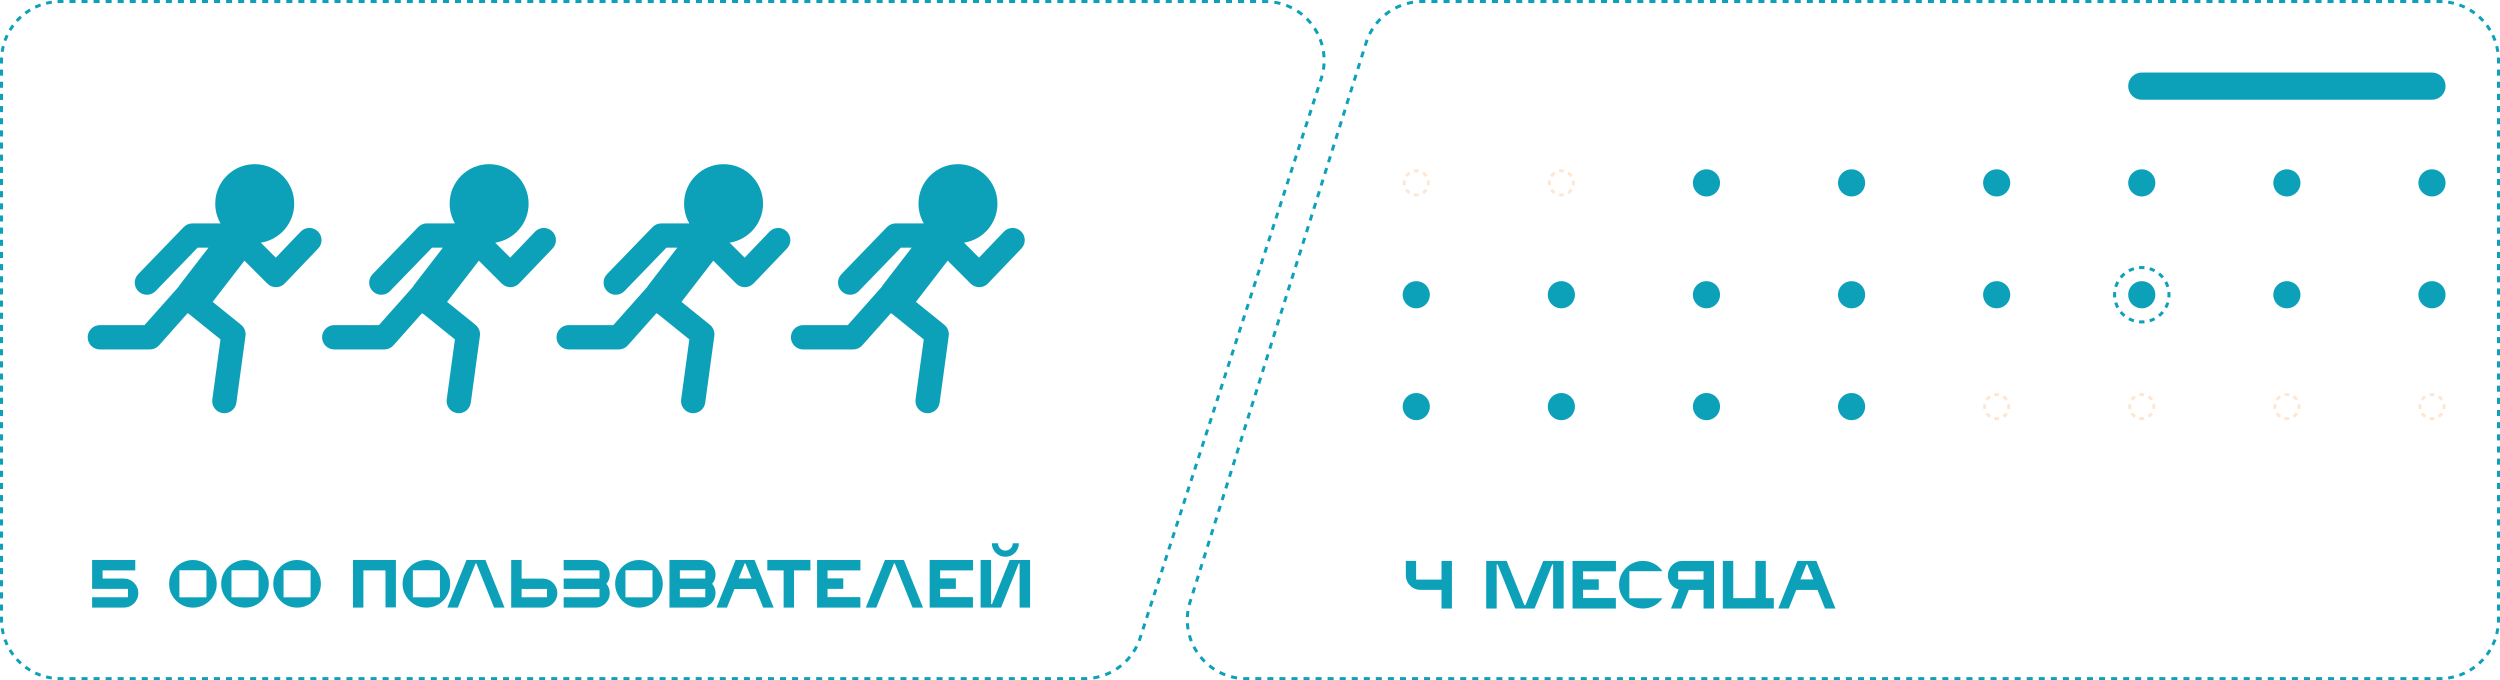<?xml version="1.0" encoding="UTF-8"?> <svg xmlns="http://www.w3.org/2000/svg" width="827" height="225" viewBox="0 0 827 225" fill="none"> <path d="M704 28.5C704 26.015 706.015 24 708.5 24H804.5C806.985 24 809 26.015 809 28.5C809 30.985 806.985 33 804.5 33H708.5C706.015 33 704 30.985 704 28.5Z" fill="#0CA1B9"></path> <path fill-rule="evenodd" clip-rule="evenodd" d="M807.982 0.024L807.933 1.022C807.624 1.008 807.313 1 807 1L805.998 1L805.998 -2.86815e-05L807 -2.87691e-05C807.329 -2.87979e-05 807.656 0.008 807.982 0.024ZM809.936 0.214L809.79 1.203C810.41 1.294 811.02 1.416 811.619 1.565L811.861 0.595C811.231 0.437 810.588 0.31 809.936 0.214ZM813.74 1.164L813.403 2.106C813.991 2.316 814.565 2.555 815.125 2.82L815.553 1.916C814.964 1.637 814.359 1.386 813.74 1.164ZM817.283 2.843L816.768 3.7C817.303 4.021 817.82 4.367 818.318 4.737L818.914 3.935C818.39 3.545 817.846 3.18 817.283 2.843ZM820.431 5.181L819.759 5.922C820.22 6.339 820.661 6.78 821.078 7.241L821.819 6.569C821.379 6.084 820.916 5.621 820.431 5.181ZM823.065 8.085L822.263 8.682C822.633 9.18 822.979 9.697 823.3 10.232L824.157 9.717C823.82 9.154 823.455 8.61 823.065 8.085ZM825.084 11.447L824.18 11.875C824.445 12.435 824.684 13.009 824.894 13.597L825.836 13.26C825.614 12.641 825.363 12.036 825.084 11.447ZM826.405 15.139L825.435 15.381C825.584 15.98 825.705 16.59 825.797 17.21L826.786 17.064C826.69 16.412 826.563 15.769 826.405 15.139ZM826.976 19.018L825.977 19.067C825.992 19.376 826 19.687 826 20L826 21.005L827 21.005L827 20C827 19.671 826.992 19.343 826.976 19.018ZM827 23.016L826 23.016L826 25.027L827 25.027L827 23.016ZM827 27.038L826 27.038L826 29.049L827 29.049L827 27.038ZM827 31.06L826 31.06L826 33.071L827 33.071L827 31.06ZM827 35.081L826 35.081L826 37.092L827 37.092L827 35.081ZM827 39.103L826 39.103L826 41.114L827 41.114L827 39.103ZM827 43.125L826 43.125L826 45.136L827 45.136L827 43.125ZM827 47.147L826 47.147L826 49.158L827 49.158L827 47.147ZM827 51.169L826 51.169L826 53.179L827 53.179L827 51.169ZM827 55.19L826 55.19L826 57.201L827 57.201L827 55.19ZM827 59.212L826 59.212L826 61.223L827 61.223L827 59.212ZM827 63.234L826 63.234L826 65.245L827 65.245L827 63.234ZM827 67.255L826 67.255L826 69.266L827 69.266L827 67.255ZM827 71.277L826 71.277L826 73.288L827 73.288L827 71.277ZM827 75.299L826 75.299L826 77.31L827 77.31L827 75.299ZM827 79.321L826 79.321L826 81.332L827 81.332L827 79.321ZM827 83.342L826 83.342L826 85.353L827 85.353L827 83.342ZM827 87.364L826 87.364L826 89.375L827 89.375L827 87.364ZM827 91.386L826 91.386L826 93.397L827 93.397L827 91.386ZM827 95.408L826 95.408L826 97.418L827 97.418L827 95.408ZM827 99.429L826 99.429L826 101.44L827 101.44L827 99.429ZM827 103.451L826 103.451L826 105.462L827 105.462L827 103.451ZM827 107.473L826 107.473L826 109.484L827 109.484L827 107.473ZM827 111.495L826 111.495L826 113.505L827 113.505L827 111.495ZM827 115.516L826 115.516L826 117.527L827 117.527L827 115.516ZM827 119.538L826 119.538L826 121.549L827 121.549L827 119.538ZM827 123.56L826 123.56L826 125.571L827 125.571L827 123.56ZM827 127.582L826 127.582L826 129.592L827 129.592L827 127.582ZM827 131.603L826 131.603L826 133.614L827 133.614L827 131.603ZM827 135.625L826 135.625L826 137.636L827 137.636L827 135.625ZM827 139.647L826 139.647L826 141.658L827 141.658L827 139.647ZM827 143.669L826 143.669L826 145.679L827 145.679L827 143.669ZM827 147.69L826 147.69L826 149.701L827 149.701L827 147.69ZM827 151.712L826 151.712L826 153.723L827 153.723L827 151.712ZM827 155.734L826 155.734L826 157.745L827 157.745L827 155.734ZM827 159.755L826 159.755L826 161.766L827 161.766L827 159.755ZM827 163.777L826 163.777L826 165.788L827 165.788L827 163.777ZM827 167.799L826 167.799L826 169.81L827 169.81L827 167.799ZM827 171.821L826 171.821L826 173.832L827 173.832L827 171.821ZM827 175.842L826 175.842L826 177.853L827 177.853L827 175.842ZM827 179.864L826 179.864L826 181.875L827 181.875L827 179.864ZM827 183.886L826 183.886L826 185.897L827 185.897L827 183.886ZM827 187.908L826 187.908L826 189.918L827 189.918L827 187.908ZM827 191.929L826 191.929L826 193.94L827 193.94L827 191.929ZM827 195.951L826 195.951L826 197.962L827 197.962L827 195.951ZM827 199.973L826 199.973L826 201.984L827 201.984L827 199.973ZM827 203.995L826 203.995L826 205C826 205.313 825.992 205.624 825.977 205.933L826.976 205.982C826.992 205.656 827 205.329 827 205L827 203.995ZM826.786 207.936L825.797 207.79C825.706 208.41 825.584 209.02 825.435 209.619L826.405 209.861C826.563 209.231 826.69 208.588 826.786 207.936ZM825.836 211.74L824.894 211.403C824.684 211.991 824.445 212.565 824.18 213.125L825.084 213.553C825.363 212.964 825.614 212.359 825.836 211.74ZM824.157 215.283L823.3 214.768C822.979 215.303 822.633 215.82 822.263 216.318L823.065 216.915C823.455 216.39 823.82 215.846 824.157 215.283ZM821.819 218.431L821.078 217.759C820.661 218.22 820.22 218.661 819.759 219.078L820.431 219.819C820.916 219.379 821.379 218.916 821.819 218.431ZM818.914 221.065L818.318 220.263C817.82 220.633 817.303 220.979 816.768 221.3L817.283 222.157C817.846 221.82 818.39 221.455 818.914 221.065ZM815.553 223.084L815.125 222.18C814.565 222.445 813.991 222.684 813.403 222.894L813.74 223.836C814.359 223.614 814.964 223.363 815.553 223.084ZM811.861 224.405L811.619 223.435C811.02 223.584 810.41 223.706 809.79 223.797L809.936 224.786C810.588 224.69 811.231 224.563 811.861 224.405ZM807.982 224.976C807.656 224.992 807.329 225 807 225L806.003 225L806.003 224L807 224C807.313 224 807.624 223.992 807.933 223.977L807.982 224.976ZM804.01 225L804.01 224L802.016 224L802.016 225L804.01 225ZM800.022 225L800.022 224L798.029 224L798.029 225L800.022 225ZM796.035 225L796.035 224L794.041 224L794.041 225L796.035 225ZM792.048 225L792.048 224L790.054 224L790.054 225L792.048 225ZM788.061 225L788.061 224L786.067 224L786.067 225L788.061 225ZM784.073 225L784.073 224L782.08 224L782.08 225L784.073 225ZM780.086 225L780.086 224L778.093 224L778.093 225L780.086 225ZM776.099 225L776.099 224L774.105 224L774.105 225L776.099 225ZM772.112 225L772.112 224L770.118 224L770.118 225L772.112 225ZM768.124 225L768.124 224L766.131 224L766.131 225L768.124 225ZM764.137 225L764.137 224L762.144 224L762.144 225L764.137 225ZM760.15 225L760.15 224L758.156 224L758.156 225L760.15 225ZM756.163 225L756.163 224L754.169 224L754.169 225L756.163 225ZM752.176 225L752.176 224L750.182 224L750.182 225L752.176 225ZM748.188 225L748.188 224L746.195 224L746.195 225L748.188 225ZM744.201 225L744.201 224L742.208 224L742.208 225L744.201 225ZM740.214 225L740.214 224L738.22 224L738.22 225L740.214 225ZM736.227 225L736.227 224L734.233 224L734.233 225L736.227 225ZM732.239 225L732.239 224L730.246 224L730.246 225L732.239 225ZM728.252 225L728.252 224L726.259 224L726.259 225L728.252 225ZM724.265 225L724.265 224L722.271 224L722.271 225L724.265 225ZM720.278 225L720.278 224L718.284 224L718.284 225L720.278 225ZM716.291 225L716.291 224L714.297 224L714.297 225L716.291 225ZM712.303 225L712.303 224L710.31 224L710.31 225L712.303 225ZM708.316 225L708.316 224L706.322 224L706.322 225L708.316 225ZM704.329 225L704.329 224L702.335 224L702.335 225L704.329 225ZM700.342 225L700.342 224L698.348 224L698.348 225L700.342 225ZM696.354 225L696.354 224L694.361 224L694.361 225L696.354 225ZM692.367 225L692.367 224L690.374 224L690.374 225L692.367 225ZM688.38 225L688.38 224L686.386 224L686.386 225L688.38 225ZM684.393 225L684.393 224L682.399 224L682.399 225L684.393 225ZM680.405 225L680.405 224L678.412 224L678.412 225L680.405 225ZM676.418 225L676.418 224L674.425 224L674.425 225L676.418 225ZM672.431 225L672.431 224L670.437 224L670.437 225L672.431 225ZM668.444 225L668.444 224L666.45 224L666.45 225L668.444 225ZM664.456 225L664.456 224L662.463 224L662.463 225L664.456 225ZM660.469 225L660.469 224L658.476 224L658.476 225L660.469 225ZM656.482 225L656.482 224L654.488 224L654.488 225L656.482 225ZM652.495 225L652.495 224L650.501 224L650.501 225L652.495 225ZM648.508 225L648.508 224L646.514 224L646.514 225L648.508 225ZM644.52 225L644.52 224L642.527 224L642.527 225L644.52 225ZM640.533 225L640.533 224L638.539 224L638.539 225L640.533 225ZM636.546 225L636.546 224L634.552 224L634.552 225L636.546 225ZM632.559 225L632.559 224L630.565 224L630.565 225L632.559 225ZM628.571 225L628.571 224L626.578 224L626.578 225L628.571 225ZM624.584 225L624.584 224L622.59 224L622.59 225L624.584 225ZM620.597 225L620.597 224L618.603 224L618.603 225L620.597 225ZM616.61 225L616.61 224L614.616 224L614.616 225L616.61 225ZM612.622 225L612.622 224L610.629 224L610.629 225L612.622 225ZM608.635 225L608.635 224L606.641 224L606.641 225L608.635 225ZM604.648 225L604.648 224L602.654 224L602.654 225L604.648 225ZM600.661 225L600.661 224L598.667 224L598.667 225L600.661 225ZM596.673 225L596.673 224L594.68 224L594.68 225L596.673 225ZM592.686 225L592.686 224L590.693 224L590.693 225L592.686 225ZM588.699 225L588.699 224L586.705 224L586.705 225L588.699 225ZM584.712 225L584.712 224L582.718 224L582.718 225L584.712 225ZM580.724 225L580.724 224L578.731 224L578.731 225L580.724 225ZM576.737 225L576.737 224L574.744 224L574.744 225L576.737 225ZM572.75 225L572.75 224L570.756 224L570.756 225L572.75 225ZM568.763 225L568.763 224L566.769 224L566.769 225L568.763 225ZM564.775 225L564.775 224L562.782 224L562.782 225L564.775 225ZM560.788 225L560.788 224L558.795 224L558.795 225L560.788 225ZM556.801 225L556.801 224L554.807 224L554.807 225L556.801 225ZM552.814 225L552.814 224L550.82 224L550.82 225L552.814 225ZM548.826 225L548.826 224L546.833 224L546.833 225L548.826 225ZM544.839 225L544.839 224L542.846 224L542.846 225L544.839 225ZM540.852 225L540.852 224L538.858 224L538.858 225L540.852 225ZM536.865 225L536.865 224L534.871 224L534.871 225L536.865 225ZM532.877 225L532.877 224L530.884 224L530.884 225L532.877 225ZM528.89 225L528.89 224L526.897 224L526.897 225L528.89 225ZM524.903 225L524.903 224L522.909 224L522.909 225L524.903 225ZM520.916 225L520.916 224L518.922 224L518.922 225L520.916 225ZM516.928 225L516.928 224L514.935 224L514.935 225L516.928 225ZM512.941 225L512.941 224L510.948 224L510.948 225L512.941 225ZM508.954 225L508.954 224L506.96 224L506.96 225L508.954 225ZM504.967 225L504.967 224L502.973 224L502.973 225L504.967 225ZM500.98 225L500.98 224L498.986 224L498.986 225L500.98 225ZM496.992 225L496.992 224L494.999 224L494.999 225L496.992 225ZM493.005 225L493.005 224L491.011 224L491.011 225L493.005 225ZM489.018 225L489.018 224L487.024 224L487.024 225L489.018 225ZM485.031 225L485.031 224L483.037 224L483.037 225L485.031 225ZM481.043 225L481.043 224L479.05 224L479.05 225L481.043 225ZM477.056 225L477.056 224L475.062 224L475.062 225L477.056 225ZM473.069 225L473.069 224L471.075 224L471.075 225L473.069 225ZM469.082 225L469.082 224L467.088 224L467.088 225L469.082 225ZM465.094 225L465.094 224L463.101 224L463.101 225L465.094 225ZM461.107 225L461.107 224L459.113 224L459.113 225L461.107 225ZM457.12 225L457.12 224L455.126 224L455.126 225L457.12 225ZM453.133 225L453.133 224L451.139 224L451.139 225L453.133 225ZM449.145 225L449.145 224L447.152 224L447.152 225L449.145 225ZM445.158 225L445.158 224L443.164 224L443.164 225L445.158 225ZM441.171 225L441.171 224L439.177 224L439.177 225L441.171 225ZM437.184 225L437.184 224L435.19 224L435.19 225L437.184 225ZM433.196 225L433.196 224L431.203 224L431.203 225L433.196 225ZM429.209 225L429.209 224L427.216 224L427.216 225L429.209 225ZM425.222 225L425.222 224L423.228 224L423.228 225L425.222 225ZM421.235 225L421.235 224L419.241 224L419.241 225L421.235 225ZM417.247 225L417.247 224L415.254 224L415.254 225L417.247 225ZM413.26 225L413.26 224L412.264 224C411.93 224 411.599 223.992 411.271 223.975L411.221 224.974C411.566 224.991 411.914 225 412.264 225L413.26 225ZM409.147 224.762L409.299 223.774C408.64 223.672 407.994 223.536 407.363 223.37L407.107 224.336C407.772 224.512 408.453 224.655 409.147 224.762ZM405.124 223.699L405.48 222.764C404.86 222.528 404.256 222.26 403.671 221.963L403.218 222.855C403.835 223.168 404.47 223.45 405.124 223.699ZM401.412 221.814L401.956 220.975C401.401 220.615 400.866 220.227 400.354 219.813L399.725 220.591C400.264 221.027 400.827 221.435 401.412 221.814ZM398.175 219.199L398.88 218.49C398.412 218.024 397.968 217.533 397.551 217.022L396.776 217.654C397.215 218.192 397.682 218.708 398.175 219.199ZM395.543 215.974L396.379 215.424C396.016 214.873 395.682 214.302 395.377 213.715L394.49 214.175C394.81 214.793 395.162 215.393 395.543 215.974ZM393.628 212.278L394.558 211.912C394.317 211.3 394.108 210.673 393.931 210.035L392.967 210.302C393.153 210.974 393.374 211.633 393.628 212.278ZM392.517 208.267L393.504 208.103C393.396 207.455 393.322 206.799 393.283 206.136L392.284 206.195C392.326 206.894 392.404 207.585 392.517 208.267ZM392.272 204.112L393.27 204.159C393.301 203.507 393.366 202.85 393.467 202.19L392.478 202.039C392.372 202.733 392.304 203.425 392.272 204.112ZM392.899 199.998L393.867 200.249C393.949 199.931 394.041 199.613 394.141 199.295L394.444 198.331L393.491 198.031L393.187 198.994C393.082 199.329 392.986 199.663 392.899 199.998ZM394.097 196.104L395.051 196.404L395.658 194.477L394.704 194.177L394.097 196.104ZM395.311 192.249L396.264 192.55L396.871 190.623L395.917 190.322L395.311 192.249ZM396.524 188.395L397.478 188.696L398.084 186.768L397.131 186.468L396.524 188.395ZM397.737 184.541L398.691 184.841L399.298 182.914L398.344 182.614L397.737 184.541ZM398.951 180.687L399.904 180.987L400.511 179.06L399.557 178.76L398.951 180.687ZM400.164 176.833L401.118 177.133L401.725 175.206L400.771 174.906L400.164 176.833ZM401.377 172.979L402.331 173.279L402.938 171.352L401.984 171.052L401.377 172.979ZM402.591 169.124L403.545 169.425L404.151 167.498L403.197 167.197L402.591 169.124ZM403.804 165.27L404.758 165.571L405.365 163.643L404.411 163.343L403.804 165.27ZM405.017 161.416L405.971 161.716L406.578 159.789L405.624 159.489L405.017 161.416ZM406.231 157.562L407.185 157.862L407.791 155.935L406.838 155.635L406.231 157.562ZM407.444 153.708L408.398 154.008L409.005 152.081L408.051 151.781L407.444 153.708ZM408.658 149.854L409.611 150.154L410.218 148.227L409.264 147.927L408.658 149.854ZM409.871 145.999L410.825 146.3L411.431 144.373L410.478 144.072L409.871 145.999ZM411.084 142.145L412.038 142.446L412.645 140.518L411.691 140.218L411.084 142.145ZM412.298 138.291L413.251 138.591L413.858 136.664L412.904 136.364L412.298 138.291ZM413.511 134.437L414.465 134.737L415.072 132.81L414.118 132.51L413.511 134.437ZM414.724 130.583L415.678 130.883L416.285 128.956L415.331 128.656L414.724 130.583ZM415.938 126.729L416.892 127.029L417.498 125.102L416.544 124.802L415.938 126.729ZM417.151 122.874L418.105 123.175L418.712 121.248L417.758 120.947L417.151 122.874ZM418.364 119.02L419.318 119.321L419.925 117.394L418.971 117.093L418.364 119.02ZM419.578 115.166L420.532 115.466L421.138 113.539L420.185 113.239L419.578 115.166ZM420.791 111.312L421.745 111.612L422.352 109.685L421.398 109.385L420.791 111.312ZM422.005 107.458L422.958 107.758L423.565 105.831L422.611 105.531L422.005 107.458ZM423.218 103.604L424.172 103.904L424.778 101.977L423.825 101.677L423.218 103.604ZM424.431 99.749L425.385 100.05L425.992 98.123L425.038 97.822L424.431 99.749ZM425.645 95.895L426.598 96.196L427.205 94.269L426.251 93.968L425.645 95.895ZM426.858 92.041L427.812 92.341L428.419 90.414L427.465 90.114L426.858 92.041ZM428.071 88.187L429.025 88.487L429.632 86.56L428.678 86.26L428.071 88.187ZM429.285 84.333L430.239 84.633L430.845 82.706L429.891 82.406L429.285 84.333ZM430.498 80.479L431.452 80.779L432.059 78.852L431.105 78.552L430.498 80.479ZM431.712 76.624L432.665 76.925L433.272 74.998L432.318 74.697L431.712 76.624ZM432.925 72.77L433.879 73.071L434.485 71.144L433.532 70.843L432.925 72.77ZM434.138 68.916L435.092 69.216L435.699 67.289L434.745 66.989L434.138 68.916ZM435.352 65.062L436.305 65.362L436.912 63.435L435.958 63.135L435.352 65.062ZM436.565 61.208L437.519 61.508L438.125 59.581L437.172 59.281L436.565 61.208ZM437.778 57.354L438.732 57.654L439.339 55.727L438.385 55.427L437.778 57.354ZM438.992 53.499L439.946 53.8L440.552 51.873L439.598 51.572L438.992 53.499ZM440.205 49.645L441.159 49.946L441.766 48.019L440.812 47.718L440.205 49.645ZM441.418 45.791L442.372 46.091L442.979 44.164L442.025 43.864L441.418 45.791ZM442.632 41.937L443.586 42.237L444.192 40.31L443.238 40.01L442.632 41.937ZM443.845 38.083L444.799 38.383L445.406 36.456L444.452 36.156L443.845 38.083ZM445.059 34.229L446.012 34.529L446.619 32.602L445.665 32.302L445.059 34.229ZM446.272 30.375L447.226 30.675L447.832 28.748L446.879 28.447L446.272 30.375ZM447.485 26.52L448.439 26.821L449.046 24.893L448.092 24.593L447.485 26.52ZM448.699 22.666L449.652 22.966L450.259 21.039L449.305 20.739L448.699 22.666ZM449.912 18.812L450.866 19.112L451.472 17.185L450.519 16.885L449.912 18.812ZM451.125 14.958L452.079 15.258L452.383 14.294C452.483 13.974 452.592 13.658 452.709 13.346L451.772 12.996C451.649 13.324 451.535 13.657 451.429 13.994L451.125 14.958ZM452.612 11.063L453.507 11.509C453.807 10.908 454.137 10.327 454.495 9.767L453.653 9.228C453.276 9.818 452.928 10.43 452.612 11.063ZM454.88 7.514L455.662 8.138C456.08 7.615 456.524 7.116 456.993 6.642L456.282 5.939C455.789 6.438 455.321 6.963 454.88 7.514ZM457.842 4.52L458.475 5.294C458.993 4.871 459.532 4.475 460.091 4.109L459.542 3.272C458.954 3.658 458.387 4.074 457.842 4.52ZM461.364 2.211L461.822 3.1C462.415 2.795 463.024 2.521 463.649 2.279L463.288 1.347C462.63 1.601 461.988 1.89 461.364 2.211ZM465.292 0.69L465.552 1.655C466.194 1.482 466.848 1.342 467.511 1.236L467.354 0.249C466.655 0.36 465.967 0.508 465.292 0.69ZM469.451 0.028L469.503 1.026C469.836 1.009 470.17 1 470.506 1L471.507 1L471.507 5.60595e-07L470.506 6.48145e-07C470.152 6.7904e-07 469.801 0.009 469.451 0.028ZM473.51 3.85493e-07L473.51 1L475.513 1L475.513 2.10389e-07L473.51 3.85493e-07ZM477.516 3.5287e-08L477.516 1L479.519 1L479.519 -1.39817e-07L477.516 3.5287e-08ZM481.522 -3.14919e-07L481.522 1L483.525 1L483.525 -4.90021e-07L481.522 -3.14919e-07ZM485.528 -6.65125e-07L485.528 1L487.531 1L487.531 -8.40227e-07L485.528 -6.65125e-07ZM489.534 -1.01533e-06L489.534 1L491.537 1L491.537 -1.19043e-06L489.534 -1.01533e-06ZM493.54 -1.36554e-06L493.54 1L495.542 1L495.542 -1.54064e-06L493.54 -1.36554e-06ZM497.545 -1.71574e-06L497.545 1L499.548 1L499.548 -1.89084e-06L497.545 -1.71574e-06ZM501.551 -2.06595e-06L501.551 1L503.554 1L503.554 -2.24105e-06L501.551 -2.06595e-06ZM505.557 -2.41615e-06L505.557 1L507.56 1L507.56 -2.59126e-06L505.557 -2.41615e-06ZM509.563 -2.76636e-06L509.563 1L511.566 1L511.566 -2.94146e-06L509.563 -2.76636e-06ZM513.569 -3.11656e-06L513.569 1L515.572 1L515.572 -3.29167e-06L513.569 -3.11656e-06ZM517.575 -3.46677e-06L517.575 1L519.578 1L519.578 -3.64187e-06L517.575 -3.46677e-06ZM521.581 -3.81697e-06L521.581 1L523.584 1L523.584 -3.99208e-06L521.581 -3.81697e-06ZM525.587 -4.16718e-06L525.587 1L527.589 1L527.589 -4.34228e-06L525.587 -4.16718e-06ZM529.592 -4.51739e-06L529.592 1L531.595 1L531.595 -4.69249e-06L529.592 -4.51739e-06ZM533.598 -4.86759e-06L533.598 1L535.601 1L535.601 -5.04269e-06L533.598 -4.86759e-06ZM537.604 -5.2178e-06L537.604 1L539.607 1L539.607 -5.3929e-06L537.604 -5.2178e-06ZM541.61 -5.568e-06L541.61 1L543.613 1L543.613 -5.74311e-06L541.61 -5.568e-06ZM545.616 -5.91821e-06L545.616 1L547.619 1L547.619 -6.09331e-06L545.616 -5.91821e-06ZM549.622 -6.26841e-06L549.622 1L551.625 1L551.625 -6.44352e-06L549.622 -6.26841e-06ZM553.628 -6.61862e-06L553.628 1L555.631 1L555.631 -6.79372e-06L553.628 -6.61862e-06ZM557.634 -6.96883e-06L557.634 1L559.637 1L559.637 -7.14393e-06L557.634 -6.96883e-06ZM561.64 -7.31903e-06L561.64 1L563.642 1L563.642 -7.49414e-06L561.64 -7.31903e-06ZM565.645 -7.66924e-06L565.645 1L567.648 1L567.648 -7.84434e-06L565.645 -7.66924e-06ZM569.651 -8.01944e-06L569.651 1L571.654 1L571.654 -8.19455e-06L569.651 -8.01944e-06ZM573.657 -8.36965e-06L573.657 1L575.66 1L575.66 -8.54475e-06L573.657 -8.36965e-06ZM577.663 -8.71986e-06L577.663 1L579.666 1L579.666 -8.89496e-06L577.663 -8.71986e-06ZM581.669 -9.07006e-06L581.669 1L583.672 1L583.672 -9.24516e-06L581.669 -9.07006e-06ZM585.675 -9.42027e-06L585.675 1L587.678 1L587.678 -9.59537e-06L585.675 -9.42027e-06ZM589.681 -9.77047e-06L589.681 1L591.684 1L591.684 -9.94558e-06L589.681 -9.77047e-06ZM593.687 -1.01207e-05L593.687 1L595.69 1L595.69 -1.02958e-05L593.687 -1.01207e-05ZM597.693 -1.04709e-05L597.693 1L599.695 1L599.695 -1.0646e-05L597.693 -1.04709e-05ZM601.698 -1.08211e-05L601.698 1L603.701 1L603.701 -1.09962e-05L601.698 -1.08211e-05ZM605.704 -1.11713e-05L605.704 1L607.707 1L607.707 -1.13464e-05L605.704 -1.11713e-05ZM609.71 -1.15215e-05L609.71 1L611.713 1L611.713 -1.16966e-05L609.71 -1.15215e-05ZM613.716 -1.18717e-05L613.716 1L615.719 1L615.719 -1.20468e-05L613.716 -1.18717e-05ZM617.722 -1.22219e-05L617.722 1L619.725 1L619.725 -1.2397e-05L617.722 -1.22219e-05ZM621.728 -1.25721e-05L621.728 1L623.731 1L623.731 -1.27472e-05L621.728 -1.25721e-05ZM625.734 -1.29223e-05L625.734 1L627.737 1L627.737 -1.30974e-05L625.734 -1.29223e-05ZM629.74 -1.32725e-05L629.74 1L631.743 1L631.743 -1.34476e-05L629.74 -1.32725e-05ZM633.746 -1.36227e-05L633.746 1L635.749 1L635.749 -1.37978e-05L633.746 -1.36227e-05ZM637.751 -1.39729e-05L637.751 1L639.754 1L639.754 -1.4148e-05L637.751 -1.39729e-05ZM641.757 -1.43232e-05L641.757 1L643.76 1L643.76 -1.44983e-05L641.757 -1.43232e-05ZM645.763 -1.46734e-05L645.763 1L647.766 1L647.766 -1.48485e-05L645.763 -1.46734e-05ZM649.769 -1.50236e-05L649.769 1L651.772 1L651.772 -1.51987e-05L649.769 -1.50236e-05ZM653.775 -1.53738e-05L653.775 1L655.778 1L655.778 -1.55489e-05L653.775 -1.53738e-05ZM657.781 -1.5724e-05L657.781 1L659.784 1L659.784 -1.58991e-05L657.781 -1.5724e-05ZM661.787 -1.60742e-05L661.787 1L663.79 1L663.79 -1.62493e-05L661.787 -1.60742e-05ZM665.793 -1.64244e-05L665.793 1L667.796 1L667.796 -1.65995e-05L665.793 -1.64244e-05ZM669.799 -1.67746e-05L669.799 1L671.802 1L671.802 -1.69497e-05L669.799 -1.67746e-05ZM673.804 -1.71248e-05L673.804 1L675.807 1L675.807 -1.72999e-05L673.804 -1.71248e-05ZM677.81 -1.7475e-05L677.81 1L679.813 1L679.813 -1.76501e-05L677.81 -1.7475e-05ZM681.816 -1.78252e-05L681.816 1L683.819 1L683.819 -1.80003e-05L681.816 -1.78252e-05ZM685.822 -1.81754e-05L685.822 1L687.825 1L687.825 -1.83505e-05L685.822 -1.81754e-05ZM689.828 -1.85256e-05L689.828 1L691.831 1L691.831 -1.87007e-05L689.828 -1.85256e-05ZM693.834 -1.88758e-05L693.834 1L695.837 1L695.837 -1.90509e-05L693.834 -1.88758e-05ZM697.84 -1.9226e-05L697.84 1L699.843 1L699.843 -1.94011e-05L697.84 -1.9226e-05ZM701.846 -1.95762e-05L701.846 1L703.849 1L703.849 -1.97513e-05L701.846 -1.95762e-05ZM705.852 -1.99264e-05L705.852 1L707.855 1L707.855 -2.01016e-05L705.852 -1.99264e-05ZM709.857 -2.02767e-05L709.857 1L711.86 1L711.86 -2.04518e-05L709.857 -2.02767e-05ZM713.863 -2.06269e-05L713.863 1L715.866 1L715.866 -2.0802e-05L713.863 -2.06269e-05ZM717.869 -2.09771e-05L717.869 1L719.872 1L719.872 -2.11522e-05L717.869 -2.09771e-05ZM721.875 -2.13273e-05L721.875 1L723.878 1L723.878 -2.15024e-05L721.875 -2.13273e-05ZM725.881 -2.16775e-05L725.881 1L727.884 1L727.884 -2.18526e-05L725.881 -2.16775e-05ZM729.887 -2.20277e-05L729.887 1L731.89 1L731.89 -2.22028e-05L729.887 -2.20277e-05ZM733.893 -2.23779e-05L733.893 1L735.896 1L735.896 -2.2553e-05L733.893 -2.23779e-05ZM737.899 -2.27281e-05L737.899 1L739.902 1L739.902 -2.29032e-05L737.899 -2.27281e-05ZM741.904 -2.30783e-05L741.904 1L743.907 1L743.907 -2.32534e-05L741.904 -2.30783e-05ZM745.91 -2.34285e-05L745.91 1L747.913 1L747.913 -2.36036e-05L745.91 -2.34285e-05ZM749.916 -2.37787e-05L749.916 1L751.919 1L751.919 -2.39538e-05L749.916 -2.37787e-05ZM753.922 -2.41289e-05L753.922 1L755.925 1L755.925 -2.4304e-05L753.922 -2.41289e-05ZM757.928 -2.44791e-05L757.928 1L759.931 1L759.931 -2.46542e-05L757.928 -2.44791e-05ZM761.934 -2.48293e-05L761.934 1L763.937 1L763.937 -2.50044e-05L761.934 -2.48293e-05ZM765.94 -2.51795e-05L765.94 1L767.943 1L767.943 -2.53546e-05L765.94 -2.51795e-05ZM769.945 -2.55297e-05L769.945 1L771.948 1L771.948 -2.57048e-05L769.945 -2.55297e-05ZM773.951 -2.58799e-05L773.951 1L775.954 1L775.954 -2.6055e-05L773.951 -2.58799e-05ZM777.957 -2.62301e-05L777.957 1L779.96 1L779.96 -2.64052e-05L777.957 -2.62301e-05ZM781.963 -2.65803e-05L781.963 1L783.966 1L783.966 -2.67554e-05L781.963 -2.65803e-05ZM785.969 -2.69305e-05L785.969 1L787.972 1L787.972 -2.71056e-05L785.969 -2.69305e-05ZM789.975 -2.72807e-05L789.975 1L791.978 1L791.978 -2.74558e-05L789.975 -2.72807e-05ZM793.981 -2.76309e-05L793.981 1L795.984 1L795.984 -2.7806e-05L793.981 -2.76309e-05ZM797.987 -2.79811e-05L797.987 1L799.989 1L799.989 -2.81562e-05L797.987 -2.79811e-05ZM801.992 -2.83313e-05L801.992 1L803.995 1L803.995 -2.85064e-05L801.992 -2.83313e-05Z" fill="#0CA1B9"></path> <path fill-rule="evenodd" clip-rule="evenodd" d="M19.018 224.976L19.067 223.977C19.376 223.992 19.687 224 20 224H20.996V225H20C19.671 225 19.343 224.992 19.018 224.976ZM17.064 224.786L17.21 223.797C16.59 223.706 15.98 223.584 15.381 223.435L15.139 224.405C15.769 224.563 16.412 224.69 17.064 224.786ZM13.26 223.836L13.597 222.894C13.009 222.684 12.435 222.445 11.875 222.18L11.447 223.084C12.036 223.363 12.641 223.614 13.26 223.836ZM9.717 222.157L10.232 221.3C9.697 220.979 9.18 220.633 8.682 220.263L8.085 221.065C8.61 221.455 9.154 221.82 9.717 222.157ZM6.569 219.819L7.241 219.078C6.78 218.661 6.339 218.22 5.922 217.759L5.181 218.431C5.621 218.916 6.084 219.379 6.569 219.819ZM3.935 216.915L4.737 216.318C4.367 215.82 4.021 215.303 3.7 214.768L2.843 215.283C3.18 215.846 3.545 216.39 3.935 216.915ZM1.916 213.553L2.82 213.125C2.555 212.565 2.316 211.991 2.106 211.403L1.164 211.74C1.386 212.359 1.637 212.964 1.916 213.553ZM0.595 209.861L1.565 209.619C1.416 209.02 1.294 208.41 1.203 207.79L0.214 207.936C0.31 208.588 0.437 209.231 0.595 209.861ZM0.024 205.982L1.023 205.933C1.008 205.624 1 205.313 1 205L1 203.995H0L0 205C0 205.329 0.008 205.656 0.024 205.982ZM0 201.984H1L1 199.973H0L0 201.984ZM0 197.962H1L1 195.951H0L0 197.962ZM0 193.94H1L1 191.929H0L0 193.94ZM0 189.918H1L1 187.908H0L0 189.918ZM0 185.897H1L1 183.886H0L0 185.897ZM0 181.875H1L1 179.864H0L0 181.875ZM0 177.853H1L1 175.842H0L0 177.853ZM0 173.832H1L1 171.821H0L0 173.832ZM0 169.81H1L1 167.799H0L0 169.81ZM0 165.788H1L1 163.777H0L0 165.788ZM0 161.766H1L1 159.755H0L0 161.766ZM0 157.745H1L1 155.734H0L0 157.745ZM0 153.723H1L1 151.712H0L0 153.723ZM0 149.701H1L1 147.69H0L0 149.701ZM0 145.679H1L1 143.668H0L0 145.679ZM0 141.658H1L1 139.647H0L0 141.658ZM0 137.636H1L1 135.625H0L0 137.636ZM0 133.614H1L1 131.603H0L0 133.614ZM0 129.592H1L1 127.582H0L0 129.592ZM0 125.571H1L1 123.56H0L0 125.571ZM0 121.549H1L1 119.538H0L0 121.549ZM0 117.527H1L1 115.516H0L0 117.527ZM0 113.505H1L1 111.495H0L0 113.505ZM0 109.484H1L1 107.473H0L0 109.484ZM0 105.462H1L1 103.451H0L0 105.462ZM0 101.44H1L1 99.429H0L0 101.44ZM0 97.418H1L1 95.408H0L0 97.418ZM0 93.397H1L1 91.386H0L0 93.397ZM0 89.375H1L1 87.364H0L0 89.375ZM0 85.353H1L1 83.342H0L0 85.353ZM0 81.332H1L1 79.321H0L0 81.332ZM0 77.31H1L1 75.299H0L0 77.31ZM0 73.288H1L1 71.277H0L0 73.288ZM0 69.266H1L1 67.255H0L0 69.266ZM0 65.245H1L1 63.234H0L0 65.245ZM0 61.223H1L1 59.212H0L0 61.223ZM0 57.201H1L1 55.19H0L0 57.201ZM0 53.179H1L1 51.169H0L0 53.179ZM0 49.158H1L1 47.147H0L0 49.158ZM0 45.136H1L1 43.125H0L0 45.136ZM0 41.114H1L1 39.103H0L0 41.114ZM0 37.092H1L1 35.082H0L0 37.092ZM0 33.071H1L1 31.06H0L0 33.071ZM0 29.049H1L1 27.038H0L0 29.049ZM0 25.027H1L1 23.016H0L0 25.027ZM0 21.006H1L1 20C1 19.687 1.008 19.376 1.023 19.067L0.024 19.018C0.008 19.343 0 19.671 0 20L0 21.006ZM0.214 17.064L1.203 17.21C1.294 16.59 1.416 15.98 1.565 15.381L0.595 15.139C0.437 15.769 0.31 16.412 0.214 17.064ZM1.164 13.26L2.106 13.597C2.316 13.009 2.555 12.435 2.82 11.875L1.916 11.447C1.637 12.036 1.386 12.641 1.164 13.26ZM2.843 9.717L3.7 10.232C4.021 9.697 4.367 9.18 4.737 8.682L3.935 8.085C3.545 8.61 3.18 9.154 2.843 9.717ZM5.181 6.569L5.922 7.241C6.339 6.78 6.78 6.339 7.241 5.922L6.569 5.181C6.084 5.621 5.621 6.084 5.181 6.569ZM8.085 3.935L8.682 4.737C9.18 4.367 9.697 4.021 10.232 3.7L9.717 2.843C9.154 3.18 8.61 3.545 8.085 3.935ZM11.447 1.916L11.875 2.82C12.435 2.555 13.009 2.316 13.597 2.106L13.26 1.164C12.641 1.386 12.036 1.637 11.447 1.916ZM15.139 0.595L15.381 1.565C15.98 1.416 16.59 1.294 17.21 1.203L17.064 0.214C16.412 0.31 15.769 0.437 15.139 0.595ZM19.018 0.024C19.343 0.008 19.671 0 20 0L20.996 0V1H20C19.687 1 19.376 1.008 19.067 1.023L19.018 0.024ZM22.989 0V1L24.981 1V0L22.989 0ZM26.974 0V1L28.966 1V0L26.974 0ZM30.959 0V1L32.951 1V0L30.959 0ZM34.944 0V1L36.936 1V0L34.944 0ZM38.929 0V1L40.922 1V0L38.929 0ZM42.914 0V1L44.907 1V0L42.914 0ZM46.899 0V1L48.892 1V0L46.899 0ZM50.884 0V1L52.877 1V0L50.884 0ZM54.869 0V1L56.862 1V0L54.869 0ZM58.854 0V1L60.847 1V0L58.854 0ZM62.839 0V1L64.832 1V0L62.839 0ZM66.824 0V1L68.817 1V0L66.824 0ZM70.809 0V1L72.802 1V0L70.809 0ZM74.794 0V1L76.787 1V0L74.794 0ZM78.779 0V1L80.772 1V0L78.779 0ZM82.764 0V1L84.757 1V0L82.764 0ZM86.749 0V1L88.742 1V0L86.749 0ZM90.734 0V1L92.727 1V0L90.734 0ZM94.719 0V1L96.712 1V0L94.719 0ZM98.705 0V1L100.697 1V0L98.705 0ZM102.69 0V1L104.682 1V0L102.69 0ZM106.675 0V1L108.667 1V0L106.675 0ZM110.66 0V1L112.652 1V0L110.66 0ZM114.645 0V1L116.637 1V0L114.645 0ZM118.63 0V1L120.622 1V0L118.63 0ZM122.615 0V1L124.607 1V0L122.615 0ZM126.6 0V1L128.592 1V0L126.6 0ZM130.585 0V1L132.577 1V0L130.585 0ZM134.57 0V1L136.563 1V0L134.57 0ZM138.555 0V1L140.548 1V0L138.555 0ZM142.54 0V1L144.533 1V0L142.54 0ZM146.525 0V1L148.518 1V0L146.525 0ZM150.51 0V1L152.503 1V0L150.51 0ZM154.495 0V1L156.488 1V0L154.495 0ZM158.48 0V1L160.473 1V0L158.48 0ZM162.465 0V1L164.458 1V0L162.465 0ZM166.45 0V1L168.443 1V0L166.45 0ZM170.435 0V1L172.428 1V0L170.435 0ZM174.42 0V1L176.413 1V0L174.42 0ZM178.405 0V1L180.398 1V0L178.405 0ZM182.391 0V1L184.383 1V0L182.391 0ZM186.376 0V1L188.368 1V0L186.376 0ZM190.361 0V1L192.353 1V0L190.361 0ZM194.346 0V1L196.338 1V0L194.346 0ZM198.331 0V1L200.323 1V0L198.331 0ZM202.316 0V1L204.308 1V0L202.316 0ZM206.301 0V1L208.293 1V0L206.301 0ZM210.286 0V1L212.278 1V0L210.286 0ZM214.271 0V1L216.263 1V0L214.271 0ZM218.256 0V1L220.248 1V0L218.256 0ZM222.241 0V1L224.234 1V0L222.241 0ZM226.226 0V1L228.219 1V0L226.226 0ZM230.211 0V1L232.204 1V0L230.211 0ZM234.196 0V1L236.189 1V0L234.196 0ZM238.181 0V1L240.174 1V0L238.181 0ZM242.166 0V1L244.159 1V0L242.166 0ZM246.151 0V1L248.144 1V0L246.151 0ZM250.136 0V1L252.129 1V0L250.136 0ZM254.121 0V1L256.114 1V0L254.121 0ZM258.106 0V1L260.099 1V0L258.106 0ZM262.091 0V1L264.084 1V0L262.091 0ZM266.077 0V1L268.069 1V0L266.077 0ZM270.062 0V1L272.054 1V0L270.062 0ZM274.047 0V1L276.039 1V0L274.047 0ZM278.032 0V1L280.024 1V0L278.032 0ZM282.017 0V1L284.009 1V0L282.017 0ZM286.002 0V1L287.994 1V0L286.002 0ZM289.987 0V1L291.979 1V0L289.987 0ZM293.972 0V1L295.964 1V0L293.972 0ZM297.957 0V1L299.949 1V0L297.957 0ZM301.942 0V1L303.934 1V0L301.942 0ZM305.927 0V1L307.919 1V0L305.927 0ZM309.912 0V1L311.905 1V0L309.912 0ZM313.897 0V1L315.89 1V0L313.897 0ZM317.882 0V1L319.875 1V0L317.882 0ZM321.867 0V1L323.86 1V0L321.867 0ZM325.852 0V1L327.845 1V0L325.852 0ZM329.837 0V1L331.83 1V0L329.837 0ZM333.822 0V1L335.815 1V0L333.822 0ZM337.807 0V1L339.8 1V0L337.807 0ZM341.792 0V1L343.785 1V0L341.792 0ZM345.777 0V1L347.77 1V0L345.777 0ZM349.762 0V1L351.755 1V0L349.762 0ZM353.747 0V1L355.74 1V0L353.747 0ZM357.733 0V1L359.725 1V0L357.733 0ZM361.718 0V1L363.71 1V0L361.718 0ZM365.703 0V1L367.695 1V0L365.703 0ZM369.688 0V1L371.68 1V0L369.688 0ZM373.673 0V1L375.665 1V0L373.673 0ZM377.658 0V1L379.65 1V0L377.658 0ZM381.643 0V1L383.635 1V0L381.643 0ZM385.628 0V1L387.62 1V0L385.628 0ZM389.613 0V1L391.605 1V0L389.613 0ZM393.598 0V1L395.59 1V0L393.598 0ZM397.583 0V1L399.576 1V0L397.583 0ZM401.568 0V1L403.561 1V0L401.568 0ZM405.553 0V1L407.546 1V0L405.553 0ZM409.538 0V1L411.531 1V0L409.538 0ZM413.523 0V1L415.516 1V0L413.523 0ZM417.508 0V1L418.504 1C418.839 1 419.172 1.008 419.502 1.025L419.552 0.026M357.622 225V224H358.618C358.952 224 359.284 223.991 359.614 223.974L359.666 224.973C359.319 224.991 358.969 225 358.618 225H357.622ZM361.75 224.754L361.594 223.767C362.253 223.662 362.903 223.524 363.541 223.353L363.8 224.319C363.128 224.499 362.444 224.645 361.75 224.754ZM365.792 223.67L365.433 222.737C366.054 222.498 366.661 222.227 367.251 221.926L367.705 222.817C367.084 223.134 366.446 223.419 365.792 223.67ZM369.519 221.768L368.974 220.93C369.531 220.568 370.068 220.177 370.584 219.759L371.214 220.536C370.671 220.976 370.105 221.387 369.519 221.768ZM372.77 219.133L372.063 218.426C372.531 217.957 372.976 217.464 373.394 216.946L374.172 217.575C373.731 218.12 373.263 218.64 372.77 219.133ZM375.402 215.879L374.563 215.335C374.922 214.781 375.254 214.206 375.556 213.611L376.448 214.063C376.129 214.69 375.78 215.296 375.402 215.879ZM377.297 212.148L376.363 211.791C376.481 211.482 376.592 211.169 376.695 210.852L377 209.908L377.952 210.216L377.646 211.16C377.538 211.494 377.421 211.823 377.297 212.148ZM378.563 208.328L377.611 208.02L378.222 206.132L379.174 206.44L378.563 208.328ZM379.785 204.552L378.833 204.244L379.444 202.357L380.396 202.665L379.785 204.552ZM381.007 200.777L380.056 200.469L380.667 198.581L381.618 198.889L381.007 200.777ZM382.229 197.001L381.278 196.693L381.889 194.806L382.84 195.114L382.229 197.001ZM383.451 193.226L382.5 192.918L383.111 191.03L384.062 191.338L383.451 193.226ZM384.673 189.45L383.722 189.142L384.333 187.255L385.284 187.563L384.673 189.45ZM385.896 185.675L384.944 185.367L385.555 183.479L386.507 183.787L385.896 185.675ZM387.118 181.899L386.166 181.591L386.777 179.704L387.729 180.012L387.118 181.899ZM388.34 178.124L387.389 177.816L388 175.928L388.951 176.236L388.34 178.124ZM389.562 174.348L388.611 174.04L389.222 172.153L390.173 172.461L389.562 174.348ZM390.784 170.573L389.833 170.265L390.444 168.377L391.395 168.685L390.784 170.573ZM392.006 166.797L391.055 166.489L391.666 164.602L392.617 164.91L392.006 166.797ZM393.229 163.022L392.277 162.714L392.888 160.826L393.84 161.134L393.229 163.022ZM394.451 159.246L393.499 158.938L394.11 157.051L395.062 157.359L394.451 159.246ZM395.673 155.471L394.721 155.163L395.333 153.275L396.284 153.583L395.673 155.471ZM396.895 151.695L395.944 151.387L396.555 149.5L397.506 149.808L396.895 151.695ZM398.117 147.92L397.166 147.612L397.777 145.724L398.728 146.032L398.117 147.92ZM399.339 144.144L398.388 143.836L398.999 141.949L399.95 142.257L399.339 144.144ZM400.562 140.369L399.61 140.061L400.221 138.173L401.173 138.481L400.562 140.369ZM401.784 136.593L400.832 136.285L401.443 134.398L402.395 134.705L401.784 136.593ZM403.006 132.818L402.054 132.51L402.666 130.622L403.617 130.93L403.006 132.818ZM404.228 129.042L403.277 128.734L403.888 126.846L404.839 127.154L404.228 129.042ZM405.45 125.267L404.499 124.959L405.11 123.071L406.061 123.379L405.45 125.267ZM406.672 121.491L405.721 121.183L406.332 119.295L407.283 119.603L406.672 121.491ZM407.895 117.716L406.943 117.408L407.554 115.52L408.506 115.828L407.895 117.716ZM409.117 113.94L408.165 113.632L408.776 111.744L409.728 112.052L409.117 113.94ZM410.339 110.165L409.387 109.857L409.999 107.969L410.95 108.277L410.339 110.165ZM411.561 106.389L410.61 106.081L411.221 104.193L412.172 104.501L411.561 106.389ZM412.783 102.614L411.832 102.306L412.443 100.418L413.394 100.726L412.783 102.614ZM414.005 98.838L413.054 98.53L413.665 96.642L414.616 96.95L414.005 98.838ZM415.227 95.063L414.276 94.755L414.887 92.867L415.839 93.175L415.227 95.063ZM416.45 91.287L415.498 90.979L416.109 89.091L417.061 89.399L416.45 91.287ZM417.672 87.512L416.72 87.204L417.332 85.316L418.283 85.624L417.672 87.512ZM418.894 83.736L417.943 83.428L418.554 81.54L419.505 81.848L418.894 83.736ZM420.116 79.96L419.165 79.653L419.776 77.765L420.727 78.073L420.116 79.96ZM421.338 76.185L420.387 75.877L420.998 73.989L421.949 74.297L421.338 76.185ZM422.56 72.409L421.609 72.102L422.22 70.214L423.172 70.522L422.56 72.409ZM423.783 68.634L422.831 68.326L423.442 66.438L424.394 66.746L423.783 68.634ZM425.005 64.859L424.053 64.55L424.664 62.663L425.616 62.971L425.005 64.859ZM426.227 61.083L425.276 60.775L425.887 58.887L426.838 59.195L426.227 61.083ZM427.449 57.307L426.498 56.999L427.109 55.112L428.06 55.42L427.449 57.307ZM428.671 53.532L427.72 53.224L428.331 51.336L429.282 51.644L428.671 53.532ZM429.893 49.756L428.942 49.448L429.553 47.561L430.505 47.869L429.893 49.756ZM431.116 45.981L430.164 45.673L430.775 43.785L431.727 44.093L431.116 45.981ZM432.338 42.205L431.386 41.897L431.997 40.01L432.949 40.318L432.338 42.205ZM433.56 38.43L432.609 38.122L433.22 36.234L434.171 36.542L433.56 38.43ZM434.782 34.654L433.831 34.346L434.442 32.459L435.393 32.767L434.782 34.654ZM436.004 30.879L435.053 30.571L435.664 28.683L436.615 28.991L436.004 30.879ZM437.226 27.103L436.275 26.795L436.581 25.852C436.684 25.533 436.778 25.214 436.864 24.895L437.83 25.154C437.74 25.489 437.64 25.825 437.532 26.16L437.226 27.103ZM438.268 23.107L437.281 22.948C437.387 22.287 437.457 21.628 437.492 20.973L438.49 21.026C438.453 21.716 438.38 22.41 438.268 23.107ZM438.492 18.934L437.493 18.987C437.458 18.321 437.388 17.662 437.283 17.011L438.271 16.853C438.381 17.538 438.455 18.233 438.492 18.934ZM437.831 14.806L436.866 15.068C436.692 14.426 436.484 13.796 436.246 13.179L437.178 12.818C437.43 13.467 437.648 14.131 437.831 14.806ZM436.322 10.908L435.432 11.364C435.129 10.774 434.796 10.199 434.434 9.643L435.272 9.098C435.652 9.682 436.003 10.287 436.322 10.908ZM434.04 7.405L433.263 8.034C432.846 7.519 432.402 7.025 431.933 6.555L432.641 5.849C433.135 6.343 433.602 6.863 434.04 7.405ZM431.088 4.446L430.457 5.221C429.944 4.804 429.408 4.413 428.851 4.05L429.397 3.212C429.984 3.595 430.548 4.006 431.088 4.446ZM427.586 2.163L427.132 3.054C426.545 2.755 425.939 2.484 425.316 2.246L425.673 1.312C426.33 1.563 426.968 1.848 427.586 2.163ZM423.683 0.669L423.426 1.636C422.792 1.467 422.144 1.331 421.482 1.228L421.635 0.24C422.332 0.348 423.015 0.492 423.683 0.669ZM355.63 225V224H353.638V225H355.63ZM351.647 225V224H349.655V225H351.647ZM347.663 225V224H345.671V225H347.663ZM343.679 225V224H341.687V225H343.679ZM339.695 225V224H337.703V225H339.695ZM335.712 225V224H333.72V225H335.712ZM331.728 225V224H329.736V225H331.728ZM327.744 225V224H325.752V225H327.744ZM323.76 225V224H321.768V225H323.76ZM319.777 225V224H317.785V225H319.777ZM315.793 225V224H313.801V225H315.793ZM311.809 225V224H309.817V225H311.809ZM307.825 225V224H305.833V225H307.825ZM303.842 225V224H301.85V225H303.842ZM299.858 225V224H297.866V225H299.858ZM295.874 225V224H293.882V225H295.874ZM291.89 225V224H289.899V225H291.89ZM287.907 225V224H285.915V225H287.907ZM283.923 225V224H281.931V225H283.923ZM279.939 225V224H277.947V225H279.939ZM275.955 225V224H273.964V225H275.955ZM271.972 225V224H269.98V225H271.972ZM267.988 225V224H265.996V225H267.988ZM264.004 225V224H262.012V225H264.004ZM260.02 225V224H258.029V225H260.02ZM256.037 225V224H254.045V225H256.037ZM252.053 225V224H250.061V225H252.053ZM248.069 225V224H246.077V225H248.069ZM244.085 225V224H242.094V225H244.085ZM240.102 225V224H238.11V225H240.102ZM236.118 225V224H234.126V225H236.118ZM232.134 225V224H230.142V225H232.134ZM228.15 225V224H226.159V225H228.15ZM224.167 225V224H222.175V225H224.167ZM220.183 225V224H218.191V225H220.183ZM216.199 225V224H214.207V225H216.199ZM212.215 225V224H210.224V225H212.215ZM208.232 225V224H206.24V225H208.232ZM204.248 225V224H202.256V225H204.248ZM200.264 225V224H198.272V225H200.264ZM196.281 225V224H194.289V225H196.281ZM192.297 225V224H190.305V225H192.297ZM188.313 225V224H186.321V225H188.313ZM184.329 225V224H182.337V225H184.329ZM180.346 225V224H178.354V225H180.346ZM176.362 225V224H174.37V225H176.362ZM172.378 225V224H170.386V225H172.378ZM168.394 225V224H166.403V225H168.394ZM164.411 225V224H162.419V225H164.411ZM160.427 225V224H158.435V225H160.427ZM156.443 225V224H154.451V225H156.443ZM152.459 225V224H150.468V225H152.459ZM148.476 225V224H146.484V225H148.476ZM144.492 225V224H142.5V225H144.492ZM140.508 225V224H138.516V225H140.508ZM136.525 225V224H134.533V225H136.525ZM132.541 225V224H130.549V225H132.541ZM128.557 225V224H126.565V225H128.557ZM124.573 225V224H122.581V225H124.573ZM120.59 225V224H118.598V225H120.59ZM116.606 225V224H114.614V225H116.606ZM112.622 225V224H110.63V225H112.622ZM108.638 225V224H106.647V225H108.638ZM104.655 225V224H102.663V225H104.655ZM100.671 225V224H98.679V225H100.671ZM96.687 225V224H94.695V225H96.687ZM92.703 225V224H90.712V225H92.703ZM88.72 225V224H86.728V225H88.72ZM84.736 225V224H82.744V225H84.736ZM80.752 225V224H78.76V225H80.752ZM76.768 225V224H74.776V225H76.768ZM72.784 225V224H70.793V225H72.784ZM68.801 225V224H66.809V225H68.801ZM64.817 225V224H62.825V225H64.817ZM60.833 225V224H58.841V225H60.833ZM56.849 225V224H54.858V225H56.849ZM52.866 225V224H50.874V225H52.866ZM48.882 225V224H46.89V225H48.882ZM44.898 225V224H42.906V225H44.898ZM40.914 225V224H38.922V225H40.914ZM36.931 225V224H34.939V225H36.931ZM32.947 225V224H30.955V225H32.947ZM28.963 225V224H26.971V225H28.963ZM24.979 225V224H22.988V225H24.979Z" fill="#0CA1B9"></path> <path d="M30.47 194.805V185.25H44.75V188.694H33.935V191.382H40.949C41.621 191.382 42.244 191.508 42.818 191.76C43.406 192.012 43.917 192.355 44.351 192.789C44.785 193.223 45.128 193.734 45.38 194.322C45.632 194.91 45.758 195.533 45.758 196.191C45.758 196.849 45.632 197.472 45.38 198.06C45.128 198.648 44.785 199.159 44.351 199.593C43.917 200.027 43.406 200.37 42.818 200.622C42.244 200.874 41.621 201 40.949 201H30.47V197.577H42.335V194.805H30.47ZM63.819 185.25C64.911 185.25 65.933 185.46 66.885 185.88C67.837 186.286 68.67 186.846 69.384 187.56C70.098 188.274 70.658 189.107 71.064 190.059C71.484 191.011 71.694 192.033 71.694 193.125C71.694 194.217 71.484 195.239 71.064 196.191C70.658 197.143 70.098 197.976 69.384 198.69C68.67 199.404 67.837 199.971 66.885 200.391C65.933 200.797 64.911 201 63.819 201C62.727 201 61.705 200.797 60.753 200.391C59.801 199.971 58.968 199.404 58.254 198.69C57.54 197.976 56.973 197.143 56.553 196.191C56.147 195.239 55.944 194.217 55.944 193.125C55.944 192.033 56.147 191.011 56.553 190.059C56.973 189.107 57.54 188.274 58.254 187.56C58.968 186.846 59.801 186.286 60.753 185.88C61.705 185.46 62.727 185.25 63.819 185.25ZM68.292 188.652H59.346V197.598H68.292V188.652ZM81.046 185.25C82.138 185.25 83.159 185.46 84.112 185.88C85.064 186.286 85.897 186.846 86.611 187.56C87.325 188.274 87.885 189.107 88.29 190.059C88.71 191.011 88.921 192.033 88.921 193.125C88.921 194.217 88.71 195.239 88.29 196.191C87.885 197.143 87.325 197.976 86.611 198.69C85.897 199.404 85.064 199.971 84.112 200.391C83.159 200.797 82.138 201 81.046 201C79.954 201 78.931 200.797 77.98 200.391C77.028 199.971 76.195 199.404 75.481 198.69C74.766 197.976 74.2 197.143 73.779 196.191C73.374 195.239 73.171 194.217 73.171 193.125C73.171 192.033 73.374 191.011 73.779 190.059C74.2 189.107 74.766 188.274 75.481 187.56C76.195 186.846 77.028 186.286 77.98 185.88C78.931 185.46 79.954 185.25 81.046 185.25ZM85.519 188.652H76.573V197.598H85.519V188.652ZM98.272 185.25C99.364 185.25 100.386 185.46 101.338 185.88C102.29 186.286 103.123 186.846 103.837 187.56C104.551 188.274 105.111 189.107 105.517 190.059C105.937 191.011 106.147 192.033 106.147 193.125C106.147 194.217 105.937 195.239 105.517 196.191C105.111 197.143 104.551 197.976 103.837 198.69C103.123 199.404 102.29 199.971 101.338 200.391C100.386 200.797 99.364 201 98.272 201C97.18 201 96.158 200.797 95.206 200.391C94.254 199.971 93.421 199.404 92.707 198.69C91.993 197.976 91.426 197.143 91.006 196.191C90.6 195.239 90.397 194.217 90.397 193.125C90.397 192.033 90.6 191.011 91.006 190.059C91.426 189.107 91.993 188.274 92.707 187.56C93.421 186.846 94.254 186.286 95.206 185.88C96.158 185.46 97.18 185.25 98.272 185.25ZM102.745 188.652H93.799V197.598H102.745V188.652ZM130.963 200.937H127.519V188.694H120.211V201H116.767V185.25H130.963V200.937ZM141.051 185.25C142.143 185.25 143.165 185.46 144.117 185.88C145.069 186.286 145.902 186.846 146.616 187.56C147.33 188.274 147.89 189.107 148.296 190.059C148.716 191.011 148.926 192.033 148.926 193.125C148.926 194.217 148.716 195.239 148.296 196.191C147.89 197.143 147.33 197.976 146.616 198.69C145.902 199.404 145.069 199.971 144.117 200.391C143.165 200.797 142.143 201 141.051 201C139.959 201 138.937 200.797 137.985 200.391C137.033 199.971 136.2 199.404 135.486 198.69C134.772 197.976 134.205 197.143 133.785 196.191C133.379 195.239 133.176 194.217 133.176 193.125C133.176 192.033 133.379 191.011 133.785 190.059C134.205 189.107 134.772 188.274 135.486 187.56C136.2 186.846 137.033 186.286 137.985 185.88C138.937 185.46 139.959 185.25 141.051 185.25ZM145.524 188.652H136.578V197.598H145.524V188.652ZM154.304 185.25H160.583L166.904 201H163.439L157.58 186.405H157.307L151.448 201H147.983L154.304 185.25ZM184.37 196.212C184.37 196.87 184.244 197.493 183.992 198.081C183.74 198.655 183.397 199.159 182.963 199.593C182.529 200.027 182.018 200.37 181.43 200.622C180.842 200.874 180.219 201 179.561 201H169.103V185.25H172.547V191.403H179.561C180.219 191.403 180.842 191.529 181.43 191.781C182.018 192.033 182.529 192.376 182.963 192.81C183.397 193.244 183.74 193.755 183.992 194.343C184.244 194.931 184.37 195.554 184.37 196.212ZM172.547 194.826V197.577H180.947V194.826H172.547ZM186.463 185.25H196.921C197.579 185.25 198.195 185.376 198.769 185.628C199.357 185.88 199.868 186.223 200.302 186.657C200.736 187.091 201.079 187.602 201.331 188.19C201.583 188.764 201.709 189.38 201.709 190.038C201.709 190.626 201.611 191.186 201.415 191.718C201.219 192.236 200.939 192.705 200.575 193.125C200.939 193.531 201.219 194 201.415 194.532C201.611 195.064 201.709 195.624 201.709 196.212C201.709 196.87 201.583 197.493 201.331 198.081C201.079 198.655 200.736 199.159 200.302 199.593C199.868 200.027 199.357 200.37 198.769 200.622C198.195 200.874 197.579 201 196.921 201H186.463V197.577H198.307V194.826H186.463V191.382H198.307V188.673H186.463V185.25ZM211.373 185.25C212.465 185.25 213.487 185.46 214.439 185.88C215.391 186.286 216.224 186.846 216.938 187.56C217.652 188.274 218.212 189.107 218.618 190.059C219.038 191.011 219.248 192.033 219.248 193.125C219.248 194.217 219.038 195.239 218.618 196.191C218.212 197.143 217.652 197.976 216.938 198.69C216.224 199.404 215.391 199.971 214.439 200.391C213.487 200.797 212.465 201 211.373 201C210.281 201 209.259 200.797 208.307 200.391C207.355 199.971 206.522 199.404 205.808 198.69C205.094 197.976 204.527 197.143 204.107 196.191C203.701 195.239 203.498 194.217 203.498 193.125C203.498 192.033 203.701 191.011 204.107 190.059C204.527 189.107 205.094 188.274 205.808 187.56C206.522 186.846 207.355 186.286 208.307 185.88C209.259 185.46 210.281 185.25 211.373 185.25ZM215.846 188.652H206.9V197.598H215.846V188.652ZM221.459 185.25H231.917C232.575 185.25 233.191 185.376 233.765 185.628C234.353 185.88 234.864 186.223 235.298 186.657C235.732 187.091 236.075 187.602 236.327 188.19C236.579 188.764 236.705 189.38 236.705 190.038C236.705 190.626 236.607 191.186 236.411 191.718C236.215 192.236 235.935 192.705 235.571 193.125C235.935 193.531 236.215 194 236.411 194.532C236.607 195.064 236.705 195.624 236.705 196.212C236.705 196.87 236.579 197.493 236.327 198.081C236.075 198.655 235.732 199.159 235.298 199.593C234.864 200.027 234.353 200.37 233.765 200.622C233.191 200.874 232.575 201 231.917 201H221.459V185.25ZM233.303 194.826H224.903V197.577H233.303V194.826ZM224.903 191.382H233.303V188.673H224.903V191.382ZM243.328 185.25H249.607L255.928 201H252.463L249.985 194.847H242.95L240.472 201H237.007L243.328 185.25ZM248.599 191.361L246.604 186.405H246.331L244.336 191.361H248.599ZM268.083 188.694H262.665V201H259.221V188.694H253.824V185.229H268.083V188.694ZM278.961 194.805H273.753V197.535H284.61V201H270.288V185.25H284.631V188.694H273.753V191.34H278.961V194.805ZM292.732 185.25H299.011L305.332 201H301.867L296.008 186.405H295.735L289.876 201H286.411L292.732 185.25ZM316.204 194.805H310.996V197.535H321.853V201H307.531V185.25H321.874V188.694H310.996V191.34H316.204V194.805ZM340.747 185.25V201H337.282V186.405H337.009L331.15 201H324.388V185.25H327.853V199.845H328.147L334.006 185.25H340.747ZM335.014 179.706H337.051C337.051 180.322 336.932 180.903 336.694 181.449C336.47 181.995 336.155 182.471 335.749 182.877C335.343 183.283 334.867 183.605 334.321 183.843C333.775 184.067 333.194 184.179 332.578 184.179C331.962 184.179 331.381 184.067 330.835 183.843C330.289 183.605 329.813 183.283 329.407 182.877C329.001 182.471 328.679 181.995 328.441 181.449C328.217 180.903 328.105 180.322 328.105 179.706H330.142C330.142 180.042 330.205 180.357 330.331 180.651C330.457 180.945 330.632 181.204 330.856 181.428C331.08 181.652 331.339 181.827 331.633 181.953C331.927 182.079 332.242 182.142 332.578 182.142C332.914 182.142 333.229 182.079 333.523 181.953C333.817 181.827 334.076 181.652 334.3 181.428C334.524 181.204 334.699 180.945 334.825 180.651C334.951 180.357 335.014 180.042 335.014 179.706Z" fill="#0CA1B9"></path> <path d="M468.452 191.726H476.852V185.552H480.296V201.302H476.852V195.128H469.838C469.18 195.128 468.557 195.002 467.969 194.75C467.395 194.498 466.891 194.155 466.457 193.721C466.023 193.287 465.68 192.783 465.428 192.209C465.176 191.621 465.05 190.998 465.05 190.34V185.552H468.452V191.726ZM504.637 200.147L510.496 185.552H517.258V201.302H513.772V186.707H513.499L507.64 201.302H501.256L495.397 186.707H495.103V201.302H491.638V185.552H498.4L504.259 200.147H504.637ZM528.878 195.107H523.67V197.837H534.527V201.302H520.205V185.552H534.548V188.996H523.67V191.642H528.878V195.107ZM535.589 193.427C535.589 192.335 535.792 191.313 536.198 190.361C536.618 189.409 537.185 188.576 537.899 187.862C538.613 187.148 539.446 186.588 540.398 186.182C541.35 185.762 542.372 185.552 543.464 185.552C544.822 185.552 546.061 185.86 547.181 186.476C548.315 187.092 549.239 187.918 549.953 188.954H538.991V197.9H549.953C549.239 198.936 548.315 199.762 547.181 200.378C546.061 200.994 544.822 201.302 543.464 201.302C542.372 201.302 541.35 201.099 540.398 200.693C539.446 200.273 538.613 199.706 537.899 198.992C537.185 198.278 536.618 197.445 536.198 196.493C535.792 195.541 535.589 194.519 535.589 193.427ZM566.983 201.302H563.539V195.149H558.667L556.21 201.302H552.766L555.286 194.981C554.782 194.841 554.313 194.631 553.879 194.351C553.445 194.057 553.067 193.707 552.745 193.301C552.437 192.881 552.192 192.426 552.01 191.936C551.828 191.432 551.737 190.9 551.737 190.34C551.737 189.682 551.863 189.066 552.115 188.492C552.367 187.904 552.71 187.393 553.144 186.959C553.578 186.525 554.082 186.182 554.656 185.93C555.244 185.678 555.867 185.552 556.525 185.552H566.983V201.302ZM563.539 191.726V188.975H555.139V191.726H563.539ZM586.779 201.302H569.916V185.552H573.36V197.858H580.689V185.552H584.133V197.858H586.779V201.302ZM594.575 185.552H600.854L607.175 201.302H603.71L601.232 195.149H594.197L591.719 201.302H588.254L594.575 185.552ZM599.846 191.663L597.851 186.707H597.578L595.583 191.663H599.846Z" fill="#0CA1B9"></path> <path fill-rule="evenodd" clip-rule="evenodd" d="M86.274 80.275C92.532 79.307 97.324 73.896 97.324 67.367C97.324 60.153 91.476 54.305 84.262 54.305C77.048 54.305 71.2 60.153 71.2 67.367C71.2 69.746 71.837 71.977 72.948 73.898H63.664C62.575 73.898 61.533 74.34 60.776 75.123L45.704 90.696C44.161 92.291 44.202 94.836 45.797 96.379C47.392 97.923 49.937 97.881 51.48 96.286L65.367 81.936H68.952L59.392 94.33C59.201 94.577 59.033 94.834 58.886 95.098C58.805 95.175 58.727 95.257 58.651 95.342L47.793 107.557H33.019C30.799 107.557 29 109.357 29 111.576C29 113.796 30.799 115.595 33.019 115.595H49.598C50.746 115.595 51.839 115.104 52.602 114.246L62.022 103.648C62.148 103.697 62.276 103.74 62.404 103.779L72.94 112.276L70.232 132.133C69.932 134.332 71.472 136.358 73.671 136.658C75.871 136.958 77.897 135.419 78.197 133.219L81.211 111.114C81.401 109.72 80.847 108.327 79.751 107.443L70.351 99.862L80.865 86.234L88.453 93.821C89.218 94.586 90.258 95.01 91.339 94.998C92.421 94.986 93.451 94.539 94.199 93.757L105.251 82.203C106.786 80.599 106.729 78.055 105.125 76.52C103.521 74.986 100.977 75.043 99.443 76.647L91.231 85.232L86.274 80.275Z" fill="#0CA1B9"></path> <path fill-rule="evenodd" clip-rule="evenodd" d="M163.818 80.275C170.077 79.307 174.868 73.896 174.868 67.367C174.868 60.153 169.02 54.305 161.806 54.305C154.592 54.305 148.744 60.153 148.744 67.367C148.744 69.746 149.38 71.977 150.492 73.898H141.208C140.119 73.898 139.077 74.34 138.32 75.122L123.248 90.696C121.705 92.291 121.746 94.836 123.341 96.379C124.936 97.923 127.481 97.881 129.024 96.286L142.911 81.936H146.496L136.935 94.33C136.745 94.576 136.577 94.834 136.43 95.098C136.349 95.175 136.27 95.257 136.195 95.342L125.337 107.557H110.563C108.343 107.557 106.544 109.356 106.544 111.576C106.544 113.796 108.343 115.595 110.563 115.595H127.142C128.29 115.595 129.383 115.104 130.145 114.246L139.566 103.648C139.692 103.696 139.82 103.74 139.948 103.779L150.484 112.276L147.776 132.133C147.476 134.332 149.016 136.358 151.215 136.658C153.415 136.958 155.441 135.418 155.74 133.219L158.755 111.114C158.945 109.719 158.391 108.327 157.295 107.443L147.895 99.862L158.409 86.233L165.997 93.821C166.761 94.586 167.802 95.01 168.883 94.998C169.965 94.986 170.995 94.539 171.743 93.757L182.795 82.203C184.33 80.599 184.273 78.054 182.669 76.52C181.065 74.986 178.521 75.042 176.987 76.646L168.775 85.232L163.818 80.275Z" fill="#0CA1B9"></path> <path fill-rule="evenodd" clip-rule="evenodd" d="M241.363 80.275C247.621 79.307 252.413 73.896 252.413 67.367C252.413 60.153 246.565 54.305 239.351 54.305C232.137 54.305 226.289 60.153 226.289 67.367C226.289 69.746 226.925 71.977 228.037 73.898H218.753C217.664 73.898 216.622 74.34 215.865 75.123L200.793 90.696C199.25 92.291 199.291 94.836 200.886 96.379C202.481 97.923 205.026 97.881 206.569 96.286L220.456 81.936H224.041L214.48 94.33C214.29 94.577 214.121 94.834 213.974 95.099C213.894 95.176 213.815 95.257 213.74 95.342L202.882 107.557H188.108C185.888 107.557 184.089 109.357 184.089 111.576C184.089 113.796 185.888 115.595 188.108 115.595H204.687C205.835 115.595 206.928 115.104 207.69 114.246L217.111 103.649C217.237 103.697 217.365 103.74 217.493 103.78L228.029 112.276L225.321 132.133C225.021 134.332 226.561 136.358 228.76 136.658C230.96 136.958 232.986 135.419 233.285 133.219L236.3 111.114C236.49 109.72 235.936 108.327 234.841 107.443L225.44 99.862L235.954 86.233L243.542 93.821C244.306 94.586 245.347 95.01 246.428 94.998C247.51 94.986 248.541 94.539 249.288 93.757L260.34 82.203C261.875 80.599 261.818 78.055 260.214 76.52C258.61 74.986 256.066 75.043 254.532 76.647L246.32 85.232L241.363 80.275Z" fill="#0CA1B9"></path> <path fill-rule="evenodd" clip-rule="evenodd" d="M318.907 80.275C325.166 79.308 329.958 73.897 329.958 67.367C329.958 60.153 324.11 54.305 316.896 54.305C309.682 54.305 303.834 60.153 303.834 67.367C303.834 69.746 304.47 71.977 305.582 73.898H296.297C295.208 73.898 294.166 74.34 293.408 75.122L278.337 90.696C276.793 92.291 276.835 94.836 278.43 96.379C280.025 97.923 282.57 97.881 284.113 96.286L298 81.936H301.585L292.024 94.33C291.834 94.576 291.665 94.834 291.519 95.098C291.438 95.175 291.359 95.257 291.284 95.342L280.426 107.557H265.652C263.432 107.557 261.633 109.356 261.633 111.576C261.633 113.796 263.432 115.595 265.652 115.595H282.23C283.378 115.595 284.472 115.104 285.234 114.246L294.655 103.648C294.781 103.696 294.908 103.74 295.037 103.779L305.573 112.276L302.865 132.133C302.565 134.332 304.105 136.358 306.304 136.658C308.503 136.958 310.529 135.418 310.829 133.219L313.844 111.114C314.034 109.719 313.48 108.327 312.384 107.443L302.984 99.862L313.498 86.233L321.086 93.821C321.85 94.586 322.891 95.01 323.972 94.998C325.053 94.986 326.084 94.539 326.832 93.757L337.884 82.203C339.418 80.599 339.362 78.054 337.758 76.52C336.154 74.986 333.61 75.042 332.076 76.646L323.864 85.232L318.907 80.275Z" fill="#0CA1B9"></path> <path fill-rule="evenodd" clip-rule="evenodd" d="M808.914 135.378L807.933 135.184C807.977 134.964 808 134.735 808 134.5C808 134.265 807.977 134.036 807.933 133.816L808.914 133.622C808.971 133.906 809 134.199 809 134.5C809 134.801 808.971 135.094 808.914 135.378ZM808.242 132L807.411 132.556C807.155 132.174 806.826 131.845 806.444 131.589L807 130.758C807.491 131.086 807.914 131.509 808.242 132ZM805.378 130.086L805.184 131.067C804.964 131.023 804.735 131 804.5 131C804.265 131 804.036 131.023 803.816 131.067L803.622 130.086C803.906 130.029 804.199 130 804.5 130C804.801 130 805.094 130.029 805.378 130.086ZM802 130.758L802.556 131.589C802.174 131.845 801.845 132.174 801.589 132.556L800.758 132C801.086 131.509 801.509 131.086 802 130.758ZM800.086 133.622C800.029 133.906 800 134.199 800 134.5C800 134.801 800.029 135.094 800.086 135.378L801.067 135.184C801.023 134.964 801 134.735 801 134.5C801 134.265 801.023 134.036 801.067 133.816L800.086 133.622ZM800.758 137L801.589 136.444C801.845 136.826 802.174 137.155 802.556 137.411L802 138.242C801.509 137.914 801.086 137.491 800.758 137ZM803.622 138.914L803.816 137.933C804.036 137.977 804.265 138 804.5 138C804.735 138 804.964 137.977 805.184 137.933L805.378 138.914C805.094 138.971 804.801 139 804.5 139C804.199 139 803.906 138.971 803.622 138.914ZM807 138.242L806.444 137.411C806.826 137.155 807.155 136.826 807.411 136.444L808.242 137C807.914 137.491 807.491 137.914 807 138.242Z" fill="#FFE6D1"></path> <circle cx="804.5" cy="97.5" r="4.5" fill="#0CA1B9"></circle> <circle cx="804.5" cy="60.5" r="4.5" fill="#0CA1B9"></circle> <path fill-rule="evenodd" clip-rule="evenodd" d="M760.914 135.378L759.933 135.184C759.977 134.964 760 134.735 760 134.5C760 134.265 759.977 134.036 759.933 133.816L760.914 133.622C760.971 133.906 761 134.199 761 134.5C761 134.801 760.971 135.094 760.914 135.378ZM760.242 132L759.411 132.556C759.155 132.174 758.826 131.845 758.444 131.589L759 130.758C759.491 131.086 759.914 131.509 760.242 132ZM757.378 130.086L757.184 131.067C756.964 131.023 756.735 131 756.5 131C756.265 131 756.036 131.023 755.816 131.067L755.622 130.086C755.906 130.029 756.199 130 756.5 130C756.801 130 757.094 130.029 757.378 130.086ZM754 130.758L754.556 131.589C754.174 131.845 753.845 132.174 753.589 132.556L752.758 132C753.086 131.509 753.509 131.086 754 130.758ZM752.086 133.622C752.029 133.906 752 134.199 752 134.5C752 134.801 752.029 135.094 752.086 135.378L753.067 135.184C753.023 134.964 753 134.735 753 134.5C753 134.265 753.023 134.036 753.067 133.816L752.086 133.622ZM752.758 137L753.589 136.444C753.845 136.826 754.174 137.155 754.556 137.411L754 138.242C753.509 137.914 753.086 137.491 752.758 137ZM755.622 138.914L755.816 137.933C756.036 137.977 756.265 138 756.5 138C756.735 138 756.964 137.977 757.184 137.933L757.378 138.914C757.094 138.971 756.801 139 756.5 139C756.199 139 755.906 138.971 755.622 138.914ZM759 138.242L758.444 137.411C758.826 137.155 759.155 136.826 759.411 136.444L760.242 137C759.914 137.491 759.491 137.914 759 138.242Z" fill="#FFE6D1"></path> <circle cx="756.5" cy="97.5" r="4.5" fill="#0CA1B9"></circle> <circle cx="756.5" cy="60.5" r="4.5" fill="#0CA1B9"></circle> <path fill-rule="evenodd" clip-rule="evenodd" d="M712.914 135.378L711.933 135.184C711.977 134.964 712 134.735 712 134.5C712 134.265 711.977 134.036 711.933 133.816L712.914 133.622C712.971 133.906 713 134.199 713 134.5C713 134.801 712.971 135.094 712.914 135.378ZM712.242 132L711.411 132.556C711.155 132.174 710.826 131.845 710.444 131.589L711 130.758C711.491 131.086 711.914 131.509 712.242 132ZM709.378 130.086L709.184 131.067C708.964 131.023 708.735 131 708.5 131C708.265 131 708.036 131.023 707.816 131.067L707.622 130.086C707.906 130.029 708.199 130 708.5 130C708.801 130 709.094 130.029 709.378 130.086ZM706 130.758L706.556 131.589C706.174 131.845 705.845 132.174 705.589 132.556L704.758 132C705.086 131.509 705.509 131.086 706 130.758ZM704.086 133.622C704.029 133.906 704 134.199 704 134.5C704 134.801 704.029 135.094 704.086 135.378L705.067 135.184C705.023 134.964 705 134.735 705 134.5C705 134.265 705.023 134.036 705.067 133.816L704.086 133.622ZM704.758 137L705.589 136.444C705.845 136.826 706.174 137.155 706.556 137.411L706 138.242C705.509 137.914 705.086 137.491 704.758 137ZM707.622 138.914L707.816 137.933C708.036 137.977 708.265 138 708.5 138C708.735 138 708.964 137.977 709.184 137.933L709.378 138.914C709.094 138.971 708.801 139 708.5 139C708.199 139 707.906 138.971 707.622 138.914ZM711 138.242L710.444 137.411C710.826 137.155 711.155 136.826 711.411 136.444L712.242 137C711.914 137.491 711.491 137.914 711 138.242Z" fill="#FFE6D1"></path> <circle cx="708.5" cy="97.5" r="4.5" fill="#0CA1B9"></circle> <path fill-rule="evenodd" clip-rule="evenodd" d="M717.955 98.431L716.96 98.335C716.986 98.06 717 97.782 717 97.5C717 97.218 716.986 96.94 716.96 96.665L717.955 96.569C717.985 96.875 718 97.186 718 97.5C718 97.814 717.985 98.125 717.955 98.431ZM717.593 94.741L716.636 95.031C716.474 94.494 716.259 93.98 715.998 93.493L716.88 93.021C717.171 93.565 717.411 94.141 717.593 94.741ZM715.844 91.473L715.071 92.108C714.718 91.678 714.322 91.282 713.892 90.929L714.527 90.156C715.008 90.551 715.449 90.992 715.844 91.473ZM712.979 89.12L712.507 90.002C712.02 89.741 711.506 89.526 710.969 89.364L711.259 88.407C711.859 88.589 712.435 88.829 712.979 89.12ZM709.432 88.045L709.335 89.04C709.06 89.014 708.782 89 708.5 89C708.218 89 707.94 89.014 707.665 89.04L707.568 88.045C707.875 88.015 708.186 88 708.5 88C708.814 88 709.125 88.015 709.432 88.045ZM705.741 88.407L706.031 89.364C705.494 89.526 704.98 89.741 704.493 90.002L704.021 89.12C704.565 88.829 705.141 88.589 705.741 88.407ZM702.473 90.156L703.108 90.929C702.678 91.282 702.282 91.678 701.929 92.108L701.156 91.473C701.551 90.992 701.992 90.551 702.473 90.156ZM700.12 93.021L701.002 93.493C700.741 93.98 700.526 94.494 700.364 95.031L699.407 94.741C699.589 94.141 699.829 93.565 700.12 93.021ZM699.045 96.569C699.015 96.875 699 97.186 699 97.5C699 97.814 699.015 98.125 699.045 98.431L700.04 98.335C700.014 98.06 700 97.782 700 97.5C700 97.218 700.014 96.94 700.04 96.665L699.045 96.569ZM699.407 100.259L700.364 99.969C700.526 100.506 700.741 101.02 701.002 101.507L700.12 101.979C699.829 101.435 699.589 100.859 699.407 100.259ZM701.156 103.527L701.929 102.892C702.282 103.322 702.678 103.718 703.108 104.071L702.473 104.844C701.992 104.449 701.551 104.008 701.156 103.527ZM704.021 105.88L704.493 104.998C704.98 105.259 705.494 105.474 706.031 105.636L705.741 106.593C705.141 106.411 704.565 106.171 704.021 105.88ZM707.568 106.955L707.665 105.96C707.94 105.986 708.218 106 708.5 106C708.782 106 709.06 105.986 709.335 105.96L709.432 106.955C709.125 106.985 708.814 107 708.5 107C708.186 107 707.875 106.985 707.568 106.955ZM711.259 106.593L710.969 105.636C711.506 105.474 712.02 105.259 712.507 104.998L712.979 105.88C712.435 106.171 711.859 106.411 711.259 106.593ZM714.527 104.844L713.892 104.071C714.322 103.718 714.718 103.322 715.071 102.892L715.844 103.527C715.449 104.008 715.008 104.449 714.527 104.844ZM716.88 101.979L715.998 101.507C716.259 101.02 716.474 100.506 716.636 99.969L717.593 100.259C717.411 100.859 717.171 101.435 716.88 101.979Z" fill="#0CA1B9"></path> <circle cx="708.5" cy="60.5" r="4.5" fill="#0CA1B9"></circle> <path fill-rule="evenodd" clip-rule="evenodd" d="M664.914 135.378L663.933 135.184C663.977 134.964 664 134.735 664 134.5C664 134.265 663.977 134.036 663.933 133.816L664.914 133.622C664.971 133.906 665 134.199 665 134.5C665 134.801 664.971 135.094 664.914 135.378ZM664.242 132L663.411 132.556C663.155 132.174 662.826 131.845 662.444 131.589L663 130.758C663.491 131.086 663.914 131.509 664.242 132ZM661.378 130.086L661.184 131.067C660.964 131.023 660.735 131 660.5 131C660.265 131 660.036 131.023 659.816 131.067L659.622 130.086C659.906 130.029 660.199 130 660.5 130C660.801 130 661.094 130.029 661.378 130.086ZM658 130.758L658.556 131.589C658.174 131.845 657.845 132.174 657.589 132.556L656.758 132C657.086 131.509 657.509 131.086 658 130.758ZM656.086 133.622C656.029 133.906 656 134.199 656 134.5C656 134.801 656.029 135.094 656.086 135.378L657.067 135.184C657.023 134.964 657 134.735 657 134.5C657 134.265 657.023 134.036 657.067 133.816L656.086 133.622ZM656.758 137L657.589 136.444C657.845 136.826 658.174 137.155 658.556 137.411L658 138.242C657.509 137.914 657.086 137.491 656.758 137ZM659.622 138.914L659.816 137.933C660.036 137.977 660.265 138 660.5 138C660.735 138 660.964 137.977 661.184 137.933L661.378 138.914C661.094 138.971 660.801 139 660.5 139C660.199 139 659.906 138.971 659.622 138.914ZM663 138.242L662.444 137.411C662.826 137.155 663.155 136.826 663.411 136.444L664.242 137C663.914 137.491 663.491 137.914 663 138.242Z" fill="#FFE6D1"></path> <circle cx="660.5" cy="97.5" r="4.5" fill="#0CA1B9"></circle> <circle cx="660.5" cy="60.5" r="4.5" fill="#0CA1B9"></circle> <circle cx="612.5" cy="134.5" r="4.5" fill="#0CA1B9"></circle> <circle cx="612.5" cy="97.5" r="4.5" fill="#0CA1B9"></circle> <circle cx="612.5" cy="60.5" r="4.5" fill="#0CA1B9"></circle> <circle cx="564.5" cy="134.5" r="4.5" fill="#0CA1B9"></circle> <circle cx="564.5" cy="97.5" r="4.5" fill="#0CA1B9"></circle> <circle cx="564.5" cy="60.5" r="4.5" fill="#0CA1B9"></circle> <circle cx="516.5" cy="134.5" r="4.5" fill="#0CA1B9"></circle> <circle cx="516.5" cy="97.5" r="4.5" fill="#0CA1B9"></circle> <path fill-rule="evenodd" clip-rule="evenodd" d="M520.914 61.378L519.933 61.184C519.977 60.964 520 60.735 520 60.5C520 60.265 519.977 60.036 519.933 59.816L520.914 59.622C520.971 59.906 521 60.2 521 60.5C521 60.8 520.971 61.094 520.914 61.378ZM520.242 58L519.411 58.556C519.155 58.174 518.826 57.845 518.444 57.589L519 56.758C519.491 57.087 519.914 57.509 520.242 58ZM517.378 56.086L517.184 57.067C516.964 57.023 516.735 57 516.5 57C516.265 57 516.036 57.023 515.816 57.067L515.622 56.086C515.906 56.029 516.199 56 516.5 56C516.801 56 517.094 56.029 517.378 56.086ZM514 56.758L514.556 57.589C514.174 57.845 513.845 58.174 513.589 58.556L512.758 58C513.086 57.509 513.509 57.087 514 56.758ZM512.086 59.622C512.029 59.906 512 60.2 512 60.5C512 60.8 512.029 61.094 512.086 61.378L513.067 61.184C513.023 60.964 513 60.735 513 60.5C513 60.265 513.023 60.036 513.067 59.816L512.086 59.622ZM512.758 63L513.589 62.444C513.845 62.826 514.174 63.155 514.556 63.411L514 64.242C513.509 63.913 513.086 63.491 512.758 63ZM515.622 64.914L515.816 63.933C516.036 63.977 516.265 64 516.5 64C516.735 64 516.964 63.977 517.184 63.933L517.378 64.914C517.094 64.971 516.801 65 516.5 65C516.199 65 515.906 64.971 515.622 64.914ZM519 64.242L518.444 63.411C518.826 63.155 519.155 62.826 519.411 62.444L520.242 63C519.914 63.491 519.491 63.913 519 64.242Z" fill="#FFE6D1"></path> <circle cx="468.5" cy="134.5" r="4.5" fill="#0CA1B9"></circle> <circle cx="468.5" cy="97.5" r="4.5" fill="#0CA1B9"></circle> <path fill-rule="evenodd" clip-rule="evenodd" d="M472.914 61.378L471.933 61.184C471.977 60.964 472 60.735 472 60.5C472 60.265 471.977 60.036 471.933 59.816L472.914 59.622C472.971 59.906 473 60.2 473 60.5C473 60.8 472.971 61.094 472.914 61.378ZM472.242 58L471.411 58.556C471.155 58.174 470.826 57.845 470.444 57.589L471 56.758C471.491 57.087 471.914 57.509 472.242 58ZM469.378 56.086L469.184 57.067C468.964 57.023 468.735 57 468.5 57C468.265 57 468.036 57.023 467.816 57.067L467.622 56.086C467.906 56.029 468.199 56 468.5 56C468.801 56 469.094 56.029 469.378 56.086ZM466 56.758L466.556 57.589C466.174 57.845 465.845 58.174 465.589 58.556L464.758 58C465.086 57.509 465.509 57.087 466 56.758ZM464.086 59.622C464.029 59.906 464 60.2 464 60.5C464 60.8 464.029 61.094 464.086 61.378L465.067 61.184C465.023 60.964 465 60.735 465 60.5C465 60.265 465.023 60.036 465.067 59.816L464.086 59.622ZM464.758 63L465.589 62.444C465.845 62.826 466.174 63.155 466.556 63.411L466 64.242C465.509 63.913 465.086 63.491 464.758 63ZM467.622 64.914L467.816 63.933C468.036 63.977 468.265 64 468.5 64C468.735 64 468.964 63.977 469.184 63.933L469.378 64.914C469.094 64.971 468.801 65 468.5 65C468.199 65 467.906 64.971 467.622 64.914ZM471 64.242L470.444 63.411C470.826 63.155 471.155 62.826 471.411 62.444L472.242 63C471.914 63.491 471.491 63.913 471 64.242Z" fill="#FFE6D1"></path> </svg> 